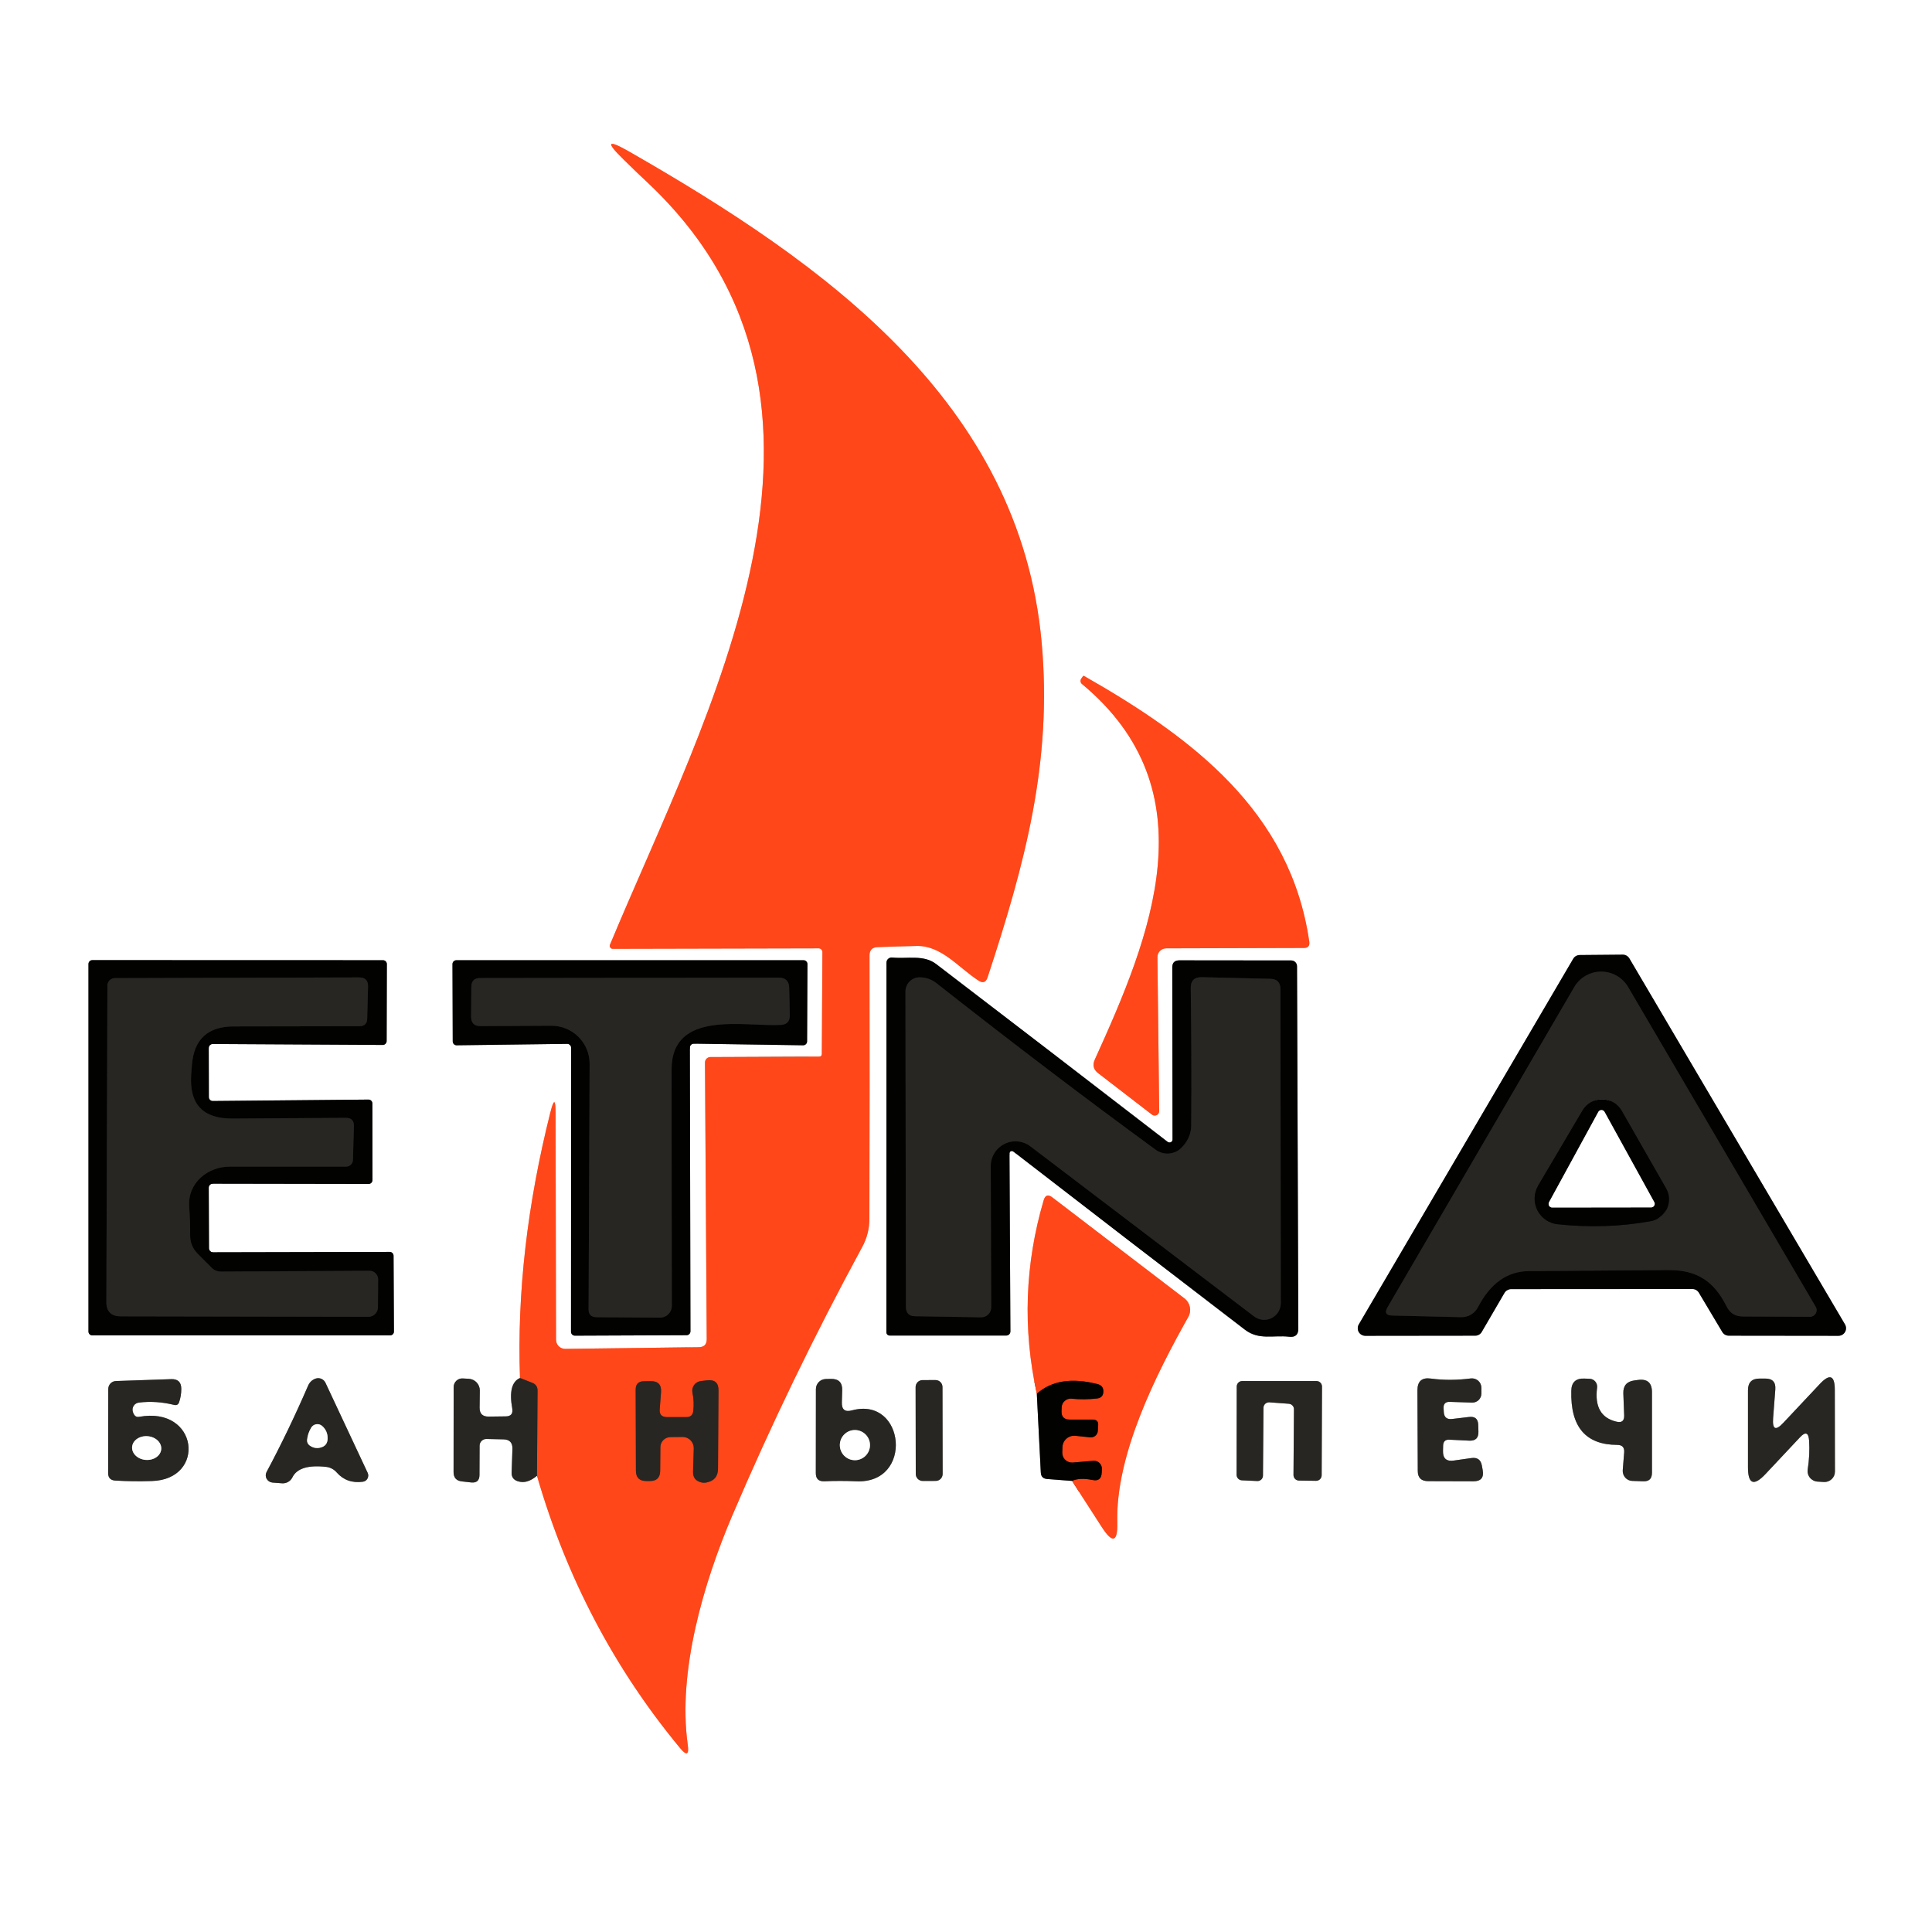 <?xml version="1.0" encoding="UTF-8"?>
<svg xmlns="http://www.w3.org/2000/svg" xmlns:xlink="http://www.w3.org/1999/xlink" width="50" height="50" viewBox="0 0 180 180" version="1.1">
<rect x="0" y="0" width="180" height="180" fill="#333333" stroke="none"/>
<g id="surface1">
<path style="fill:none;stroke-width:2;stroke-linecap:butt;stroke-linejoin:miter;stroke:rgb(57.647%,57.647%,56.863%);stroke-opacity:1;stroke-miterlimit:4;" d="M 44.139 116.971 C 43.445 117.277 43.228 118.138 43.481 119.551 C 43.559 120.003 43.374 120.231 42.918 120.231 L 41.48 120.249 C 40.961 120.256 40.705 120 40.712 119.48 L 40.73 118.039 C 40.737 117.512 40.324 117.071 39.79 117.039 L 39.27 117.01 C 39.071 116.999 38.879 117.071 38.736 117.209 C 38.591 117.348 38.509 117.54 38.509 117.74 L 38.502 124.961 C 38.502 125.434 38.736 125.698 39.21 125.751 L 40 125.84 C 40.459 125.886 40.694 125.68 40.701 125.221 L 40.712 122.712 C 40.715 122.395 40.975 122.146 41.288 122.149 L 42.74 122.181 C 43.26 122.192 43.513 122.463 43.498 122.989 L 43.431 125 C 43.417 125.381 43.595 125.627 43.961 125.74 C 44.488 125.908 45.025 125.751 45.58 125.271 " transform="matrix(1.098,0,0,1.098,0,0)"/>
<path style="fill:none;stroke-width:2;stroke-linecap:butt;stroke-linejoin:miter;stroke:rgb(100%,63.922%,54.902%);stroke-opacity:1;stroke-miterlimit:4;" d="M 45.58 125.271 C 48.079 133.916 52.126 141.621 57.72 148.379 C 58.286 149.066 58.507 148.97 58.379 148.091 C 57.51 141.87 59.731 134.35 62.158 128.652 C 65.447 120.95 69.12 113.355 73.181 105.87 C 73.594 105.116 73.8 104.308 73.8 103.44 C 73.821 95.959 73.825 88.513 73.811 81.1 C 73.811 80.655 74.031 80.42 74.469 80.398 C 75.636 80.352 76.754 80.32 77.822 80.299 C 79.929 80.26 81.359 82.139 83.061 83.239 C 83.434 83.481 83.691 83.392 83.829 82.972 C 86.979 73.391 89.349 64.71 88.42 54.521 C 86.559 34.081 69.921 22.34 53.432 12.88 C 51.549 11.805 51.382 12.026 52.93 13.539 C 53.656 14.254 54.393 14.959 55.14 15.66 C 74.718 34.291 59.941 60.571 51.78 80.188 C 51.745 80.267 51.755 80.356 51.802 80.427 C 51.848 80.498 51.926 80.541 52.012 80.541 L 69.49 80.502 C 69.668 80.502 69.81 80.648 69.81 80.829 L 69.761 89.46 C 69.761 89.613 69.682 89.691 69.529 89.691 L 60.301 89.73 C 60.044 89.73 59.841 89.94 59.841 90.2 L 59.991 113.679 C 59.991 114.127 59.767 114.352 59.318 114.359 L 47.979 114.501 C 47.773 114.501 47.577 114.423 47.428 114.277 C 47.282 114.134 47.2 113.935 47.2 113.729 L 47.161 94.471 C 47.161 93.275 47.015 93.261 46.719 94.421 C 44.748 102.265 43.886 109.782 44.139 116.971 " transform="matrix(1.098,0,0,1.098,0,0)"/>
<path style="fill:none;stroke-width:2;stroke-linecap:butt;stroke-linejoin:miter;stroke:rgb(57.647%,21.569%,11.765%);stroke-opacity:1;stroke-miterlimit:4;" d="M 45.58 125.271 L 45.63 118.06 C 45.637 117.726 45.488 117.501 45.178 117.38 L 44.139 116.971 " transform="matrix(1.098,0,0,1.098,0,0)"/>
<path style="fill:none;stroke-width:2;stroke-linecap:butt;stroke-linejoin:miter;stroke:rgb(100%,63.922%,54.902%);stroke-opacity:1;stroke-miterlimit:4;" d="M 99.001 80.502 L 110.679 80.47 C 111.035 80.47 111.188 80.295 111.141 79.95 C 109.55 68.871 101.201 62.61 92.019 57.379 C 91.987 57.361 91.958 57.368 91.93 57.4 L 91.78 57.61 C 91.684 57.759 91.709 57.955 91.841 58.058 C 102.76 67.13 97.72 79.42 92.93 89.951 C 92.723 90.41 92.819 90.794 93.222 91.1 L 97.791 94.62 C 97.905 94.709 98.062 94.724 98.194 94.656 C 98.322 94.592 98.404 94.457 98.4 94.311 L 98.251 81.249 C 98.247 81.053 98.325 80.861 98.468 80.719 C 98.606 80.58 98.799 80.502 99.001 80.502 " transform="matrix(1.098,0,0,1.098,0,0)"/>
<path style="fill:none;stroke-width:2;stroke-linecap:butt;stroke-linejoin:miter;stroke:rgb(50.588%,50.588%,50.196%);stroke-opacity:1;stroke-miterlimit:4;" d="M 127.709 109.75 C 127.822 109.554 128.032 109.433 128.26 109.429 L 143.66 109.419 C 143.884 109.419 144.094 109.536 144.208 109.728 L 146.201 113.07 C 146.315 113.263 146.525 113.38 146.749 113.38 L 156.06 113.391 C 156.291 113.391 156.505 113.266 156.619 113.067 C 156.732 112.864 156.729 112.618 156.611 112.419 L 138.311 81.359 C 138.193 81.16 137.98 81.039 137.749 81.039 L 134.09 81.071 C 133.869 81.075 133.663 81.189 133.549 81.381 L 115.341 112.43 C 115.227 112.629 115.227 112.871 115.337 113.067 C 115.451 113.266 115.661 113.387 115.889 113.391 L 125.232 113.38 C 125.456 113.38 125.666 113.255 125.78 113.06 L 127.709 109.75 " transform="matrix(1.098,0,0,1.098,0,0)"/>
<path style="fill:none;stroke-width:2;stroke-linecap:butt;stroke-linejoin:miter;stroke:rgb(50.588%,50.588%,50.196%);stroke-opacity:1;stroke-miterlimit:4;" d="M 85.691 97.902 C 85.691 97.823 85.733 97.756 85.801 97.72 C 85.869 97.688 85.951 97.695 86.011 97.742 C 92.104 102.454 98.663 107.5 105.689 112.882 C 106.87 113.779 108.081 113.319 109.419 113.469 C 109.953 113.537 110.216 113.302 110.209 112.771 L 110.099 82.021 C 110.099 81.751 109.881 81.53 109.611 81.53 L 100.119 81.52 C 99.706 81.52 99.503 81.722 99.51 82.132 L 99.532 96.731 C 99.532 96.827 99.478 96.919 99.389 96.962 C 99.3 97.005 99.197 96.994 99.119 96.93 C 92.439 91.777 85.886 86.744 79.459 81.829 C 78.398 81.021 77.01 81.409 75.74 81.281 C 75.615 81.267 75.491 81.306 75.394 81.391 C 75.302 81.473 75.249 81.594 75.249 81.719 L 75.241 113.092 C 75.241 113.245 75.366 113.369 75.519 113.369 L 85.42 113.369 C 85.612 113.369 85.769 113.213 85.769 113.02 L 85.691 97.902 " transform="matrix(1.098,0,0,1.098,0,0)"/>
<path style="fill:none;stroke-width:2;stroke-linecap:butt;stroke-linejoin:miter;stroke:rgb(50.588%,50.588%,50.196%);stroke-opacity:1;stroke-miterlimit:4;" d="M 18.059 93.46 C 17.877 93.46 17.731 93.311 17.731 93.129 L 17.72 88.951 C 17.72 88.769 17.866 88.62 18.051 88.62 L 32.49 88.702 C 32.672 88.702 32.821 88.552 32.821 88.371 L 32.839 81.84 C 32.839 81.658 32.693 81.509 32.512 81.509 L 7.841 81.502 C 7.659 81.502 7.51 81.648 7.51 81.829 L 7.51 113.031 C 7.51 113.213 7.659 113.359 7.841 113.359 L 33.11 113.359 C 33.291 113.359 33.441 113.213 33.441 113.031 L 33.409 106.6 C 33.409 106.418 33.263 106.269 33.081 106.269 L 18.069 106.301 C 17.888 106.301 17.742 106.152 17.742 105.97 L 17.72 100.809 C 17.72 100.628 17.866 100.478 18.051 100.478 L 31.291 100.5 C 31.472 100.5 31.618 100.354 31.618 100.169 L 31.611 93.67 C 31.611 93.489 31.462 93.339 31.28 93.339 L 18.059 93.46 " transform="matrix(1.098,0,0,1.098,0,0)"/>
<path style="fill:none;stroke-width:2;stroke-linecap:butt;stroke-linejoin:miter;stroke:rgb(50.588%,50.588%,50.196%);stroke-opacity:1;stroke-miterlimit:4;" d="M 58.56 88.929 C 58.557 88.84 58.592 88.751 58.656 88.687 C 58.72 88.623 58.809 88.588 58.898 88.591 L 68.18 88.73 C 68.362 88.73 68.511 88.581 68.511 88.399 L 68.54 81.84 C 68.54 81.658 68.394 81.509 68.209 81.509 L 38.74 81.509 C 38.559 81.509 38.409 81.658 38.409 81.84 L 38.43 88.399 C 38.43 88.581 38.576 88.73 38.761 88.73 L 48.15 88.609 C 48.332 88.609 48.481 88.759 48.481 88.94 L 48.47 113.049 C 48.47 113.234 48.616 113.38 48.801 113.38 L 58.279 113.341 C 58.461 113.341 58.61 113.191 58.61 113.01 L 58.56 88.929 " transform="matrix(1.098,0,0,1.098,0,0)"/>
<path style="fill:none;stroke-width:2;stroke-linecap:butt;stroke-linejoin:miter;stroke:rgb(50.588%,50.588%,50.196%);stroke-opacity:1;stroke-miterlimit:4;" d="M 88.011 118.309 L 88.349 124.989 C 88.364 125.338 88.545 125.523 88.901 125.548 L 91.001 125.708 " transform="matrix(1.098,0,0,1.098,0,0)"/>
<path style="fill:none;stroke-width:2;stroke-linecap:butt;stroke-linejoin:miter;stroke:rgb(100%,63.922%,54.902%);stroke-opacity:1;stroke-miterlimit:4;" d="M 91.001 125.708 L 93.521 129.62 C 94.446 131.054 94.887 130.919 94.841 129.221 C 94.699 123.498 98.101 116.718 100.87 111.789 C 101.169 111.262 101.034 110.593 100.55 110.22 L 89.339 101.649 C 88.972 101.365 88.723 101.443 88.591 101.891 C 86.997 107.322 86.805 112.796 88.011 118.309 " transform="matrix(1.098,0,0,1.098,0,0)"/>
<path style="fill:none;stroke-width:2;stroke-linecap:butt;stroke-linejoin:miter;stroke:rgb(50.588%,14.51%,5.098%);stroke-opacity:1;stroke-miterlimit:4;" d="M 91.001 125.708 C 91.435 125.509 92.012 125.484 92.73 125.63 C 93.229 125.737 93.492 125.534 93.521 125.022 L 93.538 124.708 C 93.545 124.513 93.467 124.32 93.328 124.185 C 93.186 124.05 92.994 123.982 92.802 124 L 91.068 124.15 C 90.837 124.171 90.606 124.089 90.435 123.929 C 90.261 123.769 90.168 123.545 90.172 123.31 L 90.189 122.84 C 90.196 122.566 90.317 122.302 90.527 122.121 C 90.737 121.939 91.011 121.85 91.289 121.879 L 92.531 122.011 C 92.691 122.028 92.851 121.982 92.976 121.882 C 93.101 121.779 93.179 121.63 93.19 121.47 L 93.222 121 C 93.247 120.665 93.09 120.502 92.748 120.502 L 90.801 120.502 C 90.321 120.502 90.09 120.26 90.111 119.779 L 90.122 119.459 C 90.129 119.249 90.225 119.049 90.389 118.911 C 90.549 118.772 90.759 118.708 90.969 118.729 C 91.67 118.804 92.389 118.797 93.129 118.711 C 93.464 118.669 93.642 118.487 93.659 118.16 C 93.681 117.8 93.513 117.576 93.161 117.491 C 90.965 116.928 89.25 117.202 88.011 118.309 " transform="matrix(1.098,0,0,1.098,0,0)"/>
<path style="fill:none;stroke-width:2;stroke-linecap:butt;stroke-linejoin:miter;stroke:rgb(57.647%,57.647%,56.863%);stroke-opacity:1;stroke-miterlimit:4;" d="M 11.791 119.06 C 12.77 118.939 13.77 119.007 14.791 119.259 C 14.991 119.306 15.126 119.235 15.201 119.039 C 15.325 118.679 15.389 118.299 15.389 117.9 C 15.389 117.327 15.105 117.049 14.532 117.071 L 9.841 117.231 C 9.478 117.241 9.189 117.54 9.189 117.911 L 9.179 125.039 C 9.179 125.441 9.382 125.655 9.78 125.68 C 10.787 125.74 11.823 125.755 12.891 125.719 C 17.521 125.591 16.859 119.341 11.802 120.27 C 11.634 120.302 11.499 120.249 11.4 120.11 C 11.339 120.025 11.296 119.925 11.271 119.818 C 11.225 119.647 11.257 119.466 11.357 119.32 C 11.457 119.174 11.613 119.082 11.791 119.06 " transform="matrix(1.098,0,0,1.098,0,0)"/>
<path style="fill:none;stroke-width:2;stroke-linecap:butt;stroke-linejoin:miter;stroke:rgb(57.647%,57.647%,56.863%);stroke-opacity:1;stroke-miterlimit:4;" d="M 28.59 125 C 29.156 125.641 29.892 125.901 30.8 125.78 C 30.967 125.758 31.117 125.659 31.195 125.509 C 31.277 125.356 31.284 125.175 31.209 125.022 L 27.629 117.38 C 27.479 117.067 27.123 116.914 26.799 117.021 C 26.508 117.12 26.294 117.316 26.159 117.612 C 25.027 120.224 23.849 122.669 22.628 124.95 C 22.532 125.132 22.532 125.349 22.635 125.53 C 22.735 125.712 22.92 125.833 23.13 125.851 C 23.397 125.869 23.668 125.89 23.942 125.911 C 24.308 125.94 24.657 125.74 24.821 125.409 C 25.194 124.644 26.152 124.345 27.7 124.52 C 28.052 124.566 28.351 124.726 28.59 125 " transform="matrix(1.098,0,0,1.098,0,0)"/>
<path style="fill:none;stroke-width:2;stroke-linecap:butt;stroke-linejoin:miter;stroke:rgb(57.647%,57.647%,56.863%);stroke-opacity:1;stroke-miterlimit:4;" d="M 71.462 119.032 L 71.49 118.021 C 71.512 117.352 71.188 117.032 70.519 117.049 L 70.081 117.06 C 69.622 117.078 69.259 117.455 69.259 117.921 L 69.252 125.05 C 69.252 125.53 69.49 125.758 69.97 125.74 C 70.857 125.701 71.761 125.701 72.679 125.74 C 77.58 125.979 76.839 118.509 72.33 119.719 C 71.729 119.886 71.44 119.658 71.462 119.032 " transform="matrix(1.098,0,0,1.098,0,0)"/>
<path style="fill:none;stroke-width:2;stroke-linecap:butt;stroke-linejoin:miter;stroke:rgb(57.647%,57.647%,56.863%);stroke-opacity:1;stroke-miterlimit:4;" d="M 80.003 117.74 C 80.003 117.412 79.74 117.149 79.413 117.149 L 78.313 117.153 C 77.985 117.153 77.722 117.416 77.722 117.743 L 77.736 125.121 C 77.736 125.449 78.003 125.712 78.327 125.712 L 79.427 125.708 C 79.754 125.708 80.018 125.445 80.018 125.118 L 80.003 117.74 " transform="matrix(1.098,0,0,1.098,0,0)"/>
<path style="fill:none;stroke-width:2;stroke-linecap:butt;stroke-linejoin:miter;stroke:rgb(57.647%,57.647%,56.863%);stroke-opacity:1;stroke-miterlimit:4;" d="M 122.541 119.541 C 122.52 119.167 122.697 118.985 123.071 119 L 124.961 119.06 C 125.167 119.067 125.367 118.989 125.516 118.847 C 125.666 118.701 125.751 118.498 125.751 118.291 L 125.751 117.8 C 125.748 117.572 125.651 117.352 125.477 117.202 C 125.306 117.053 125.078 116.982 124.851 117.01 C 123.676 117.163 122.548 117.167 121.459 117.021 C 120.701 116.914 120.32 117.245 120.32 118.021 L 120.349 124.861 C 120.349 125.441 120.644 125.73 121.231 125.73 L 125.078 125.74 C 125.712 125.74 125.972 125.427 125.861 124.801 L 125.79 124.399 C 125.698 123.908 125.399 123.698 124.901 123.769 L 123.42 123.979 C 122.786 124.075 122.477 123.804 122.491 123.171 L 122.502 122.712 C 122.512 122.356 122.694 122.189 123.039 122.21 L 124.719 122.292 C 125.253 122.317 125.513 122.064 125.498 121.53 L 125.481 120.95 C 125.466 120.445 125.207 120.22 124.701 120.281 L 123.26 120.452 C 122.818 120.502 122.587 120.309 122.559 119.872 L 122.541 119.541 " transform="matrix(1.098,0,0,1.098,0,0)"/>
<path style="fill:none;stroke-width:2;stroke-linecap:butt;stroke-linejoin:miter;stroke:rgb(57.647%,57.647%,56.863%);stroke-opacity:1;stroke-miterlimit:4;" d="M 137.211 120.68 C 135.909 120.373 135.364 119.412 135.57 117.8 C 135.595 117.612 135.542 117.419 135.417 117.274 C 135.296 117.128 135.118 117.042 134.93 117.039 L 134.489 117.021 C 133.762 116.992 133.392 117.341 133.382 118.06 C 133.3 121.114 134.599 122.644 137.279 122.651 C 137.706 122.651 137.902 122.865 137.87 123.288 L 137.749 124.801 C 137.734 125.029 137.809 125.256 137.959 125.427 C 138.112 125.598 138.322 125.701 138.549 125.708 L 139.478 125.74 C 139.98 125.765 140.229 125.527 140.229 125.022 L 140.229 118.17 C 140.229 117.377 139.838 117.035 139.051 117.138 L 138.731 117.181 C 138.09 117.266 137.781 117.629 137.798 118.27 L 137.87 120.149 C 137.884 120.615 137.663 120.793 137.211 120.68 " transform="matrix(1.098,0,0,1.098,0,0)"/>
<path style="fill:none;stroke-width:2;stroke-linecap:butt;stroke-linejoin:miter;stroke:rgb(57.647%,57.647%,56.863%);stroke-opacity:1;stroke-miterlimit:4;" d="M 153.568 122.299 C 153.618 123.107 153.576 123.915 153.451 124.719 C 153.408 124.972 153.472 125.228 153.633 125.431 C 153.793 125.63 154.031 125.755 154.291 125.769 L 154.828 125.801 C 155.07 125.815 155.309 125.726 155.483 125.559 C 155.661 125.395 155.761 125.164 155.761 124.918 L 155.75 117.989 C 155.75 116.743 155.323 116.576 154.469 117.491 L 151.38 120.779 C 150.732 121.473 150.444 121.345 150.511 120.398 L 150.7 117.939 C 150.746 117.32 150.458 117.014 149.832 117.021 C 149.675 117.028 149.525 117.028 149.38 117.021 C 148.714 117.014 148.379 117.345 148.379 118.01 L 148.379 124.52 C 148.372 125.993 148.874 126.189 149.881 125.111 L 152.778 122.021 C 153.259 121.502 153.522 121.594 153.568 122.299 " transform="matrix(1.098,0,0,1.098,0,0)"/>
<path style="fill:none;stroke-width:2;stroke-linecap:butt;stroke-linejoin:miter;stroke:rgb(57.647%,57.647%,56.863%);stroke-opacity:1;stroke-miterlimit:4;" d="M 109.401 119.16 C 109.647 119.178 109.842 119.38 109.839 119.63 L 109.8 125.199 C 109.796 125.459 109.999 125.673 110.259 125.68 L 111.711 125.701 C 111.835 125.701 111.96 125.655 112.049 125.566 C 112.138 125.477 112.191 125.356 112.191 125.232 L 112.22 117.701 C 112.22 117.441 112.01 117.231 111.75 117.231 L 105.45 117.231 C 105.191 117.231 104.981 117.441 104.981 117.701 L 104.97 125.189 C 104.97 125.441 105.169 125.648 105.418 125.659 L 106.721 125.719 C 106.849 125.726 106.974 125.68 107.066 125.591 C 107.159 125.502 107.209 125.377 107.209 125.249 L 107.251 119.501 C 107.251 119.373 107.308 119.249 107.401 119.163 C 107.497 119.078 107.621 119.032 107.75 119.039 L 109.401 119.16 " transform="matrix(1.098,0,0,1.098,0,0)"/>
<path style="fill:none;stroke-width:2;stroke-linecap:butt;stroke-linejoin:miter;stroke:rgb(57.647%,21.569%,11.765%);stroke-opacity:1;stroke-miterlimit:4;" d="M 58.268 120.292 L 56.621 120.292 C 56.165 120.292 55.959 120.067 56.001 119.619 L 56.112 118.199 C 56.165 117.54 55.859 117.22 55.201 117.241 L 54.649 117.249 C 54.19 117.256 53.958 117.494 53.958 117.96 L 53.98 124.851 C 53.987 125.431 54.279 125.719 54.859 125.719 L 55.151 125.719 C 55.738 125.726 56.033 125.438 56.04 124.851 L 56.058 122.829 C 56.065 122.363 56.45 121.989 56.92 121.989 L 57.952 121.979 C 58.204 121.979 58.45 122.082 58.624 122.267 C 58.802 122.448 58.898 122.694 58.891 122.95 L 58.831 124.911 C 58.809 125.417 59.051 125.726 59.55 125.84 C 59.696 125.872 59.841 125.872 59.98 125.84 C 60.628 125.712 60.948 125.32 60.948 124.659 L 60.991 118.032 C 60.998 117.384 60.678 117.096 60.03 117.17 L 59.5 117.231 C 59.265 117.259 59.055 117.384 58.916 117.572 C 58.781 117.765 58.731 118.003 58.781 118.231 C 58.888 118.736 58.909 119.252 58.849 119.779 C 58.809 120.121 58.617 120.292 58.268 120.292 " transform="matrix(1.098,0,0,1.098,0,0)"/>
<path style="fill:none;stroke-width:2;stroke-linecap:butt;stroke-linejoin:miter;stroke:rgb(8.235%,7.843%,7.059%);stroke-opacity:1;stroke-miterlimit:4;" d="M 117.79 110.96 C 117.516 111.426 117.651 111.664 118.192 111.672 L 124.029 111.81 C 124.63 111.825 125.185 111.494 125.459 110.96 C 126.513 108.938 127.943 107.92 129.751 107.899 C 133.77 107.867 137.731 107.835 141.632 107.81 C 144.08 107.799 145.511 108.789 146.571 110.91 C 146.849 111.469 147.308 111.75 147.942 111.75 L 153.64 111.778 C 153.846 111.778 154.031 111.668 154.134 111.494 C 154.234 111.316 154.234 111.102 154.131 110.931 L 138.201 83.78 C 137.724 82.972 136.852 82.473 135.912 82.477 C 134.973 82.48 134.104 82.979 133.631 83.79 L 117.79 110.96 " transform="matrix(1.098,0,0,1.098,0,0)"/>
<path style="fill:none;stroke-width:2;stroke-linecap:butt;stroke-linejoin:miter;stroke:rgb(8.235%,7.843%,7.059%);stroke-opacity:1;stroke-miterlimit:4;" d="M 100.251 97.471 C 99.66 98.023 98.759 98.076 98.101 97.599 C 92.079 93.2 85.886 88.492 79.519 83.481 C 79.092 83.139 78.615 82.968 78.089 82.961 C 77.765 82.954 77.452 83.078 77.22 83.306 C 76.989 83.534 76.861 83.847 76.861 84.171 L 76.9 110.931 C 76.9 111.458 77.16 111.725 77.679 111.729 L 83.281 111.821 C 83.505 111.825 83.726 111.739 83.886 111.579 C 84.05 111.419 84.139 111.198 84.139 110.97 L 84.1 98.991 C 84.096 98.19 84.548 97.46 85.264 97.105 C 85.979 96.745 86.833 96.827 87.47 97.311 L 106.461 111.75 C 106.885 112.07 107.458 112.127 107.935 111.889 C 108.415 111.65 108.718 111.163 108.721 110.629 L 108.689 83.961 C 108.689 83.392 108.408 83.103 107.839 83.089 L 102.009 82.95 C 101.382 82.936 101.073 83.242 101.08 83.868 C 101.133 87.798 101.148 91.698 101.119 95.571 C 101.108 96.3 100.77 96.969 100.251 97.471 " transform="matrix(1.098,0,0,1.098,0,0)"/>
<path style="fill:none;stroke-width:2;stroke-linecap:butt;stroke-linejoin:miter;stroke:rgb(8.235%,7.843%,7.059%);stroke-opacity:1;stroke-miterlimit:4;" d="M 16.759 106.401 C 16.357 105.999 16.133 105.447 16.14 104.87 C 16.147 104.055 16.119 103.24 16.058 102.422 C 15.92 100.422 17.621 99.03 19.511 99.03 C 22.877 99.023 26.166 99.023 29.38 99.03 C 29.693 99.03 29.949 98.781 29.96 98.471 L 30.042 95.588 C 30.052 95.115 29.821 94.884 29.341 94.891 L 19.731 94.951 C 17.222 94.969 16.058 93.727 16.229 91.221 L 16.29 90.431 C 16.45 88.235 17.628 87.136 19.82 87.129 L 30.519 87.111 C 30.939 87.104 31.156 86.894 31.17 86.481 L 31.241 83.74 C 31.252 83.228 31.003 82.972 30.49 82.972 L 9.752 83.029 C 9.403 83.029 9.118 83.313 9.118 83.659 L 9.029 110.511 C 9.022 111.33 9.435 111.739 10.261 111.739 L 31.27 111.778 C 31.714 111.778 32.074 111.422 32.081 110.981 L 32.099 108.611 C 32.099 108.412 32.021 108.223 31.882 108.084 C 31.743 107.945 31.554 107.867 31.359 107.871 L 18.77 107.942 C 18.443 107.942 18.165 107.824 17.941 107.589 L 16.759 106.401 " transform="matrix(1.098,0,0,1.098,0,0)"/>
<path style="fill:none;stroke-width:2;stroke-linecap:butt;stroke-linejoin:miter;stroke:rgb(8.235%,7.843%,7.059%);stroke-opacity:1;stroke-miterlimit:4;" d="M 50.051 90.31 L 49.962 111.131 C 49.955 111.576 50.175 111.803 50.631 111.81 L 56.008 111.85 C 56.282 111.853 56.542 111.746 56.734 111.554 C 56.927 111.362 57.033 111.102 57.03 110.832 C 57.016 104.091 57.009 97.407 57.009 90.78 C 57.009 85.669 63.251 87.171 66.28 87 C 66.792 86.972 67.045 86.705 67.041 86.189 L 66.992 83.851 C 66.977 83.278 66.678 82.989 66.098 82.989 L 40.751 83.021 C 40.263 83.025 40.018 83.271 40.011 83.751 L 39.989 86.299 C 39.989 86.84 40.26 87.107 40.801 87.1 L 46.808 87.072 C 47.673 87.068 48.499 87.41 49.107 88.018 C 49.716 88.627 50.054 89.449 50.051 90.31 " transform="matrix(1.098,0,0,1.098,0,0)"/>
<path style="fill:none;stroke-width:2;stroke-linecap:butt;stroke-linejoin:miter;stroke:rgb(8.235%,7.843%,7.059%);stroke-opacity:1;stroke-miterlimit:4;" d="M 141.429 100.881 L 137.66 94.289 C 137.322 93.691 136.688 93.321 136.001 93.318 C 135.314 93.311 134.677 93.677 134.328 94.272 L 130.57 100.639 C 130.196 101.279 130.168 102.066 130.499 102.731 C 130.833 103.393 131.474 103.842 132.211 103.92 C 134.909 104.212 137.549 104.126 140.13 103.66 C 140.731 103.55 141.24 103.158 141.5 102.607 C 141.756 102.055 141.731 101.411 141.429 100.881 " transform="matrix(1.098,0,0,1.098,0,0)"/>
<path style="fill:none;stroke-width:2;stroke-linecap:butt;stroke-linejoin:miter;stroke:rgb(50.588%,50.588%,50.196%);stroke-opacity:1;stroke-miterlimit:4;" d="M 131.488 102.059 C 131.442 102.155 131.446 102.265 131.499 102.358 C 131.556 102.447 131.656 102.5 131.759 102.5 L 140.151 102.489 C 140.258 102.493 140.361 102.439 140.418 102.343 C 140.475 102.251 140.475 102.133 140.421 102.041 L 136.2 94.378 C 136.147 94.286 136.047 94.229 135.941 94.229 C 135.834 94.229 135.734 94.286 135.681 94.378 L 131.488 102.059 " transform="matrix(1.098,0,0,1.098,0,0)"/>
<path style="fill:none;stroke-width:2;stroke-linecap:butt;stroke-linejoin:miter;stroke:rgb(57.647%,57.647%,56.863%);stroke-opacity:1;stroke-miterlimit:4;" d="M 13.688 123.014 C 13.731 122.459 13.211 121.964 12.528 121.914 C 11.844 121.861 11.257 122.27 11.214 122.826 C 11.172 123.381 11.691 123.876 12.371 123.925 C 13.055 123.979 13.642 123.573 13.688 123.014 " transform="matrix(1.098,0,0,1.098,0,0)"/>
<path style="fill:none;stroke-width:2;stroke-linecap:butt;stroke-linejoin:miter;stroke:rgb(57.647%,57.647%,56.863%);stroke-opacity:1;stroke-miterlimit:4;" d="M 26.07 122.231 C 26.052 122.402 26.123 122.573 26.259 122.68 C 26.547 122.9 26.864 122.968 27.209 122.879 C 27.597 122.779 27.796 122.534 27.81 122.139 C 27.824 121.694 27.668 121.327 27.34 121.039 C 27.202 120.922 27.017 120.868 26.839 120.9 C 26.657 120.932 26.501 121.043 26.412 121.199 C 26.216 121.527 26.102 121.868 26.07 122.231 " transform="matrix(1.098,0,0,1.098,0,0)"/>
<path style="fill:none;stroke-width:2;stroke-linecap:butt;stroke-linejoin:miter;stroke:rgb(57.647%,57.647%,56.863%);stroke-opacity:1;stroke-miterlimit:4;" d="M 73.85 122.669 C 73.85 121.964 73.277 121.391 72.569 121.391 C 71.864 121.391 71.291 121.964 71.291 122.669 C 71.291 123.377 71.864 123.95 72.569 123.95 C 73.277 123.95 73.85 123.377 73.85 122.669 " transform="matrix(1.098,0,0,1.098,0,0)"/>
<path style=" stroke:none;fill-rule:nonzero;fill:rgb(100%,100%,100%);fill-opacity:1;" d="M 0 0 L 180 0 L 180 180 L 0 180 Z M 48.445 128.383 C 47.684 128.719 47.445 129.664 47.723 131.215 C 47.809 131.711 47.605 131.961 47.105 131.961 L 45.527 131.98 C 44.957 131.988 44.676 131.707 44.684 131.137 L 44.703 129.555 C 44.711 128.977 44.258 128.492 43.672 128.457 L 43.102 128.426 C 42.883 128.414 42.672 128.492 42.516 128.645 C 42.355 128.797 42.266 129.008 42.266 129.227 L 42.258 137.152 C 42.258 137.672 42.516 137.961 43.035 138.02 L 43.902 138.117 C 44.406 138.168 44.664 137.941 44.672 137.438 L 44.684 134.684 C 44.688 134.336 44.973 134.062 45.316 134.066 L 46.91 134.102 C 47.48 134.113 47.758 134.41 47.742 134.988 L 47.668 137.195 C 47.652 137.613 47.848 137.883 48.25 138.008 C 48.828 138.191 49.418 138.02 50.027 137.492 C 52.77 146.98 57.211 155.438 63.352 162.855 C 63.973 163.609 64.215 163.504 64.074 162.539 C 63.121 155.711 65.559 147.457 68.223 141.203 C 71.832 132.75 75.863 124.414 80.32 116.199 C 80.773 115.371 81 114.484 81 113.531 C 81.023 105.32 81.027 97.148 81.012 89.012 C 81.012 88.523 81.254 88.266 81.734 88.242 C 83.016 88.191 84.242 88.156 85.414 88.133 C 87.727 88.09 89.297 90.152 91.164 91.359 C 91.574 91.625 91.855 91.527 92.008 91.066 C 95.465 80.551 98.066 71.023 97.047 59.84 C 95.004 37.406 76.742 24.52 58.645 14.137 C 56.578 12.957 56.395 13.199 58.094 14.859 C 58.891 15.645 59.699 16.418 60.52 17.188 C 82.008 37.637 65.789 66.48 56.832 88.012 C 56.793 88.098 56.805 88.195 56.855 88.273 C 56.906 88.352 56.992 88.398 57.086 88.398 L 76.27 88.355 C 76.465 88.355 76.621 88.516 76.621 88.715 L 76.566 98.188 C 76.566 98.355 76.48 98.441 76.312 98.441 L 66.184 98.484 C 65.902 98.484 65.68 98.715 65.68 99 L 65.844 124.77 C 65.844 125.262 65.598 125.508 65.105 125.516 L 52.66 125.672 C 52.434 125.672 52.219 125.586 52.055 125.426 C 51.895 125.27 51.805 125.051 51.805 124.824 L 51.762 103.688 C 51.762 102.375 51.602 102.359 51.277 103.633 C 49.113 112.242 48.168 120.492 48.445 128.383 Z M 108.66 88.355 L 121.477 88.32 C 121.867 88.32 122.035 88.129 121.984 87.75 C 120.238 75.59 111.074 68.719 100.996 62.977 C 100.961 62.957 100.93 62.965 100.898 63 L 100.734 63.23 C 100.629 63.395 100.656 63.609 100.801 63.723 C 112.785 73.68 107.254 87.168 101.996 98.727 C 101.77 99.23 101.875 99.652 102.316 99.988 L 107.332 103.852 C 107.457 103.949 107.629 103.965 107.773 103.891 C 107.914 103.82 108.004 103.672 108 103.512 L 107.836 89.176 C 107.832 88.961 107.918 88.75 108.074 88.594 C 108.227 88.441 108.438 88.355 108.66 88.355 Z M 140.168 120.457 C 140.293 120.242 140.523 120.109 140.773 120.105 L 157.676 120.094 C 157.922 120.094 158.152 120.223 158.277 120.434 L 160.465 124.102 C 160.59 124.312 160.82 124.441 161.066 124.441 L 171.285 124.453 C 171.539 124.453 171.773 124.316 171.898 124.098 C 172.023 123.875 172.02 123.605 171.891 123.387 L 151.805 89.297 C 151.676 89.078 151.441 88.945 151.188 88.945 L 147.172 88.98 C 146.93 88.984 146.703 89.109 146.578 89.32 L 126.594 123.398 C 126.469 123.617 126.469 123.883 126.59 124.098 C 126.715 124.316 126.945 124.449 127.195 124.453 L 137.449 124.441 C 137.695 124.441 137.926 124.305 138.051 124.09 Z M 94.051 107.453 C 94.051 107.367 94.098 107.293 94.172 107.254 C 94.246 107.219 94.336 107.227 94.402 107.277 C 101.09 112.449 108.289 117.988 116 123.895 C 117.297 124.879 118.625 124.375 120.094 124.539 C 120.68 124.613 120.969 124.355 120.961 123.773 L 120.84 90.023 C 120.84 89.727 120.602 89.484 120.305 89.484 L 109.887 89.473 C 109.434 89.473 109.211 89.695 109.219 90.145 L 109.242 106.168 C 109.242 106.273 109.184 106.375 109.086 106.422 C 108.988 106.469 108.875 106.457 108.789 106.387 C 101.457 100.73 94.266 95.207 87.211 89.812 C 86.047 88.926 84.523 89.352 83.129 89.211 C 82.992 89.195 82.855 89.238 82.75 89.332 C 82.648 89.422 82.59 89.555 82.59 89.691 L 82.582 124.125 C 82.582 124.293 82.719 124.43 82.887 124.43 L 93.754 124.43 C 93.965 124.43 94.137 124.258 94.137 124.047 Z M 19.82 102.578 C 19.621 102.578 19.461 102.414 19.461 102.215 L 19.449 97.629 C 19.449 97.43 19.609 97.266 19.812 97.266 L 35.66 97.355 C 35.859 97.355 36.023 97.191 36.023 96.992 L 36.043 89.824 C 36.043 89.625 35.883 89.461 35.684 89.461 L 8.605 89.453 C 8.406 89.453 8.242 89.613 8.242 89.812 L 8.242 124.059 C 8.242 124.258 8.406 124.418 8.605 124.418 L 36.34 124.418 C 36.539 124.418 36.703 124.258 36.703 124.059 L 36.668 117 C 36.668 116.801 36.508 116.637 36.309 116.637 L 19.832 116.672 C 19.633 116.672 19.473 116.508 19.473 116.309 L 19.449 110.645 C 19.449 110.445 19.609 110.281 19.812 110.281 L 34.344 110.305 C 34.543 110.305 34.703 110.145 34.703 109.941 L 34.695 102.809 C 34.695 102.609 34.531 102.445 34.332 102.445 Z M 64.273 97.605 C 64.27 97.508 64.309 97.41 64.379 97.34 C 64.449 97.27 64.547 97.23 64.645 97.234 L 74.832 97.387 C 75.031 97.387 75.195 97.223 75.195 97.023 L 75.227 89.824 C 75.227 89.625 75.066 89.461 74.863 89.461 L 42.52 89.461 C 42.32 89.461 42.156 89.625 42.156 89.824 L 42.18 97.023 C 42.18 97.223 42.34 97.387 42.543 97.387 L 52.848 97.254 C 53.047 97.254 53.211 97.418 53.211 97.617 L 53.199 124.078 C 53.199 124.281 53.359 124.441 53.562 124.441 L 63.965 124.398 C 64.164 124.398 64.328 124.234 64.328 124.035 Z M 96.598 129.852 L 96.969 137.184 C 96.984 137.566 97.184 137.77 97.574 137.797 L 99.879 137.973 L 102.645 142.266 C 103.66 143.84 104.145 143.691 104.094 141.828 C 103.938 135.547 107.672 128.105 110.711 122.695 C 111.039 122.117 110.891 121.383 110.359 120.973 L 98.055 111.566 C 97.652 111.254 97.379 111.34 97.234 111.832 C 95.484 117.793 95.273 123.801 96.598 129.852 Z M 12.941 130.676 C 14.016 130.543 15.113 130.617 16.234 130.895 C 16.453 130.945 16.602 130.867 16.684 130.652 C 16.82 130.258 16.891 129.84 16.891 129.402 C 16.891 128.773 16.578 128.469 15.949 128.492 L 10.801 128.668 C 10.402 128.68 10.086 129.008 10.086 129.414 L 10.074 137.238 C 10.074 137.68 10.297 137.914 10.734 137.941 C 11.84 138.008 12.977 138.023 14.148 137.984 C 19.23 137.844 18.504 130.984 12.953 132.004 C 12.77 132.039 12.621 131.98 12.512 131.828 C 12.445 131.734 12.398 131.625 12.371 131.508 C 12.32 131.32 12.355 131.121 12.465 130.961 C 12.574 130.801 12.746 130.699 12.941 130.676 Z M 31.379 137.195 C 32 137.898 32.809 138.184 33.805 138.051 C 33.988 138.027 34.152 137.918 34.238 137.754 C 34.328 137.586 34.336 137.387 34.254 137.219 L 30.324 128.832 C 30.16 128.488 29.77 128.32 29.414 128.438 C 29.094 128.547 28.859 128.762 28.711 129.086 C 27.469 131.953 26.176 134.637 24.836 137.141 C 24.73 137.34 24.73 137.578 24.844 137.777 C 24.953 137.977 25.156 138.109 25.387 138.129 C 25.68 138.148 25.977 138.172 26.277 138.195 C 26.68 138.227 27.062 138.008 27.242 137.645 C 27.652 136.805 28.703 136.477 30.402 136.668 C 30.789 136.719 31.117 136.895 31.379 137.195 Z M 78.434 130.645 L 78.465 129.535 C 78.488 128.801 78.133 128.449 77.398 128.469 L 76.918 128.48 C 76.414 128.5 76.016 128.914 76.016 129.426 L 76.008 137.25 C 76.008 137.777 76.27 138.027 76.797 138.008 C 77.77 137.965 78.762 137.965 79.77 138.008 C 85.148 138.27 84.336 130.07 79.387 131.398 C 78.727 131.582 78.41 131.332 78.434 130.645 Z M 87.809 129.227 C 87.809 128.867 87.52 128.578 87.16 128.578 L 85.953 128.582 C 85.594 128.582 85.305 128.871 85.305 129.23 L 85.32 137.328 C 85.32 137.688 85.613 137.977 85.969 137.977 L 87.176 137.973 C 87.535 137.973 87.824 137.684 87.824 137.324 Z M 134.496 131.203 C 134.473 130.793 134.668 130.594 135.078 130.609 L 137.152 130.676 C 137.379 130.684 137.598 130.598 137.762 130.441 C 137.926 130.281 138.02 130.059 138.02 129.832 L 138.02 129.293 C 138.016 129.043 137.91 128.801 137.719 128.637 C 137.531 128.473 137.281 128.395 137.031 128.426 C 135.742 128.594 134.504 128.598 133.309 128.438 C 132.477 128.32 132.059 128.684 132.059 129.535 L 132.09 137.043 C 132.09 137.68 132.414 137.996 133.059 137.996 L 137.281 138.008 C 137.977 138.008 138.262 137.664 138.141 136.977 L 138.062 136.535 C 137.961 135.996 137.633 135.766 137.086 135.844 L 135.461 136.074 C 134.766 136.18 134.426 135.883 134.441 135.188 L 134.453 134.684 C 134.465 134.293 134.664 134.109 135.043 134.133 L 136.887 134.223 C 137.473 134.25 137.758 133.973 137.742 133.387 L 137.723 132.75 C 137.707 132.195 137.422 131.949 136.867 132.016 L 135.285 132.203 C 134.801 132.258 134.547 132.047 134.516 131.566 Z M 150.598 132.453 C 149.168 132.117 148.57 131.062 148.797 129.293 C 148.824 129.086 148.766 128.875 148.629 128.715 C 148.496 128.555 148.301 128.461 148.094 128.457 L 147.609 128.438 C 146.812 128.406 146.406 128.789 146.395 129.578 C 146.305 132.93 147.73 134.609 150.672 134.617 C 151.141 134.617 151.355 134.852 151.32 135.316 L 151.188 136.977 C 151.172 137.227 151.254 137.477 151.418 137.664 C 151.586 137.852 151.816 137.965 152.066 137.973 L 153.086 138.008 C 153.637 138.035 153.91 137.773 153.91 137.219 L 153.91 129.699 C 153.91 128.828 153.48 128.453 152.617 128.566 L 152.266 128.613 C 151.562 128.707 151.223 129.105 151.242 129.809 L 151.32 131.871 C 151.336 132.383 151.094 132.578 150.598 132.453 Z M 168.551 134.23 C 168.605 135.117 168.559 136.004 168.422 136.887 C 168.375 137.164 168.445 137.445 168.621 137.668 C 168.797 137.887 169.059 138.023 169.344 138.039 L 169.934 138.074 C 170.199 138.09 170.461 137.992 170.652 137.809 C 170.848 137.629 170.957 137.375 170.957 137.105 L 170.945 129.5 C 170.945 128.133 170.477 127.949 169.539 128.953 L 166.148 132.562 C 165.438 133.324 165.121 133.184 165.195 132.145 L 165.402 129.445 C 165.453 128.766 165.137 128.43 164.449 128.438 C 164.277 128.445 164.113 128.445 163.953 128.438 C 163.223 128.43 162.855 128.793 162.855 129.523 L 162.855 136.668 C 162.848 138.285 163.398 138.5 164.504 137.316 L 167.684 133.926 C 168.211 133.355 168.5 133.457 168.551 134.23 Z M 120.074 130.785 C 120.344 130.805 120.559 131.027 120.555 131.301 L 120.512 137.414 C 120.508 137.699 120.73 137.934 121.016 137.941 L 122.609 137.965 C 122.746 137.965 122.883 137.914 122.98 137.816 C 123.078 137.719 123.137 137.586 123.137 137.449 L 123.168 129.184 C 123.168 128.898 122.938 128.668 122.652 128.668 L 115.738 128.668 C 115.453 128.668 115.223 128.898 115.223 129.184 L 115.211 137.402 C 115.211 137.68 115.43 137.906 115.703 137.918 L 117.133 137.984 C 117.273 137.992 117.41 137.941 117.512 137.844 C 117.613 137.746 117.668 137.609 117.668 137.469 L 117.715 131.16 C 117.715 131.02 117.777 130.883 117.879 130.789 C 117.984 130.695 118.121 130.645 118.262 130.652 Z M 120.074 130.785 "/>
<path style=" stroke:none;fill-rule:nonzero;fill:rgb(100%,27.843%,9.804%);fill-opacity:1;" d="M 50.027 137.492 L 50.082 129.578 C 50.09 129.211 49.926 128.965 49.586 128.832 L 48.445 128.383 C 48.168 120.492 49.113 112.242 51.277 103.633 C 51.602 102.359 51.762 102.375 51.762 103.688 L 51.805 124.824 C 51.805 125.051 51.895 125.27 52.055 125.426 C 52.219 125.586 52.434 125.672 52.66 125.672 L 65.105 125.516 C 65.598 125.508 65.844 125.262 65.844 124.77 L 65.68 99 C 65.68 98.715 65.902 98.484 66.184 98.484 L 76.312 98.441 C 76.48 98.441 76.566 98.355 76.566 98.188 L 76.621 88.715 C 76.621 88.516 76.465 88.355 76.27 88.355 L 57.086 88.398 C 56.992 88.398 56.906 88.352 56.855 88.273 C 56.805 88.195 56.793 88.098 56.832 88.012 C 65.789 66.48 82.008 37.637 60.52 17.188 C 59.699 16.418 58.891 15.645 58.094 14.859 C 56.395 13.199 56.578 12.957 58.645 14.137 C 76.742 24.52 95.004 37.406 97.047 59.84 C 98.066 71.023 95.465 80.551 92.008 91.066 C 91.855 91.527 91.574 91.625 91.164 91.359 C 89.297 90.152 87.727 88.09 85.414 88.133 C 84.242 88.156 83.016 88.191 81.734 88.242 C 81.254 88.266 81.012 88.523 81.012 89.012 C 81.027 97.148 81.023 105.32 81 113.531 C 81 114.484 80.773 115.371 80.32 116.199 C 75.863 124.414 71.832 132.75 68.223 141.203 C 65.559 147.457 63.121 155.711 64.074 162.539 C 64.215 163.504 63.973 163.609 63.352 162.855 C 57.211 155.438 52.77 146.98 50.027 137.492 Z M 63.953 132.027 L 62.145 132.027 C 61.645 132.027 61.418 131.781 61.465 131.289 L 61.586 129.73 C 61.645 129.008 61.309 128.656 60.586 128.68 L 59.98 128.688 C 59.477 128.695 59.223 128.957 59.223 129.469 L 59.246 137.031 C 59.254 137.668 59.574 137.984 60.211 137.984 L 60.531 137.984 C 61.176 137.992 61.5 137.676 61.508 137.031 L 61.527 134.812 C 61.535 134.301 61.957 133.891 62.473 133.891 L 63.605 133.879 C 63.883 133.879 64.152 133.992 64.344 134.195 C 64.539 134.395 64.645 134.664 64.637 134.945 L 64.57 137.098 C 64.547 137.652 64.812 137.992 65.359 138.117 C 65.52 138.152 65.68 138.152 65.832 138.117 C 66.543 137.977 66.895 137.547 66.895 136.82 L 66.941 129.547 C 66.949 128.836 66.598 128.52 65.887 128.602 L 65.305 128.668 C 65.047 128.699 64.816 128.836 64.664 129.043 C 64.516 129.254 64.461 129.516 64.516 129.766 C 64.633 130.32 64.656 130.887 64.59 131.465 C 64.547 131.84 64.336 132.027 63.953 132.027 Z M 63.953 132.027 "/>
<path style=" stroke:none;fill-rule:nonzero;fill:rgb(100%,27.843%,9.804%);fill-opacity:1;" d="M 108.66 88.355 C 108.438 88.355 108.227 88.441 108.074 88.594 C 107.918 88.75 107.832 88.961 107.836 89.176 L 108 103.512 C 108.004 103.672 107.914 103.82 107.773 103.891 C 107.629 103.965 107.457 103.949 107.332 103.852 L 102.316 99.988 C 101.875 99.652 101.77 99.23 101.996 98.727 C 107.254 87.168 112.785 73.68 100.801 63.723 C 100.656 63.609 100.629 63.395 100.734 63.23 L 100.898 63 C 100.93 62.965 100.961 62.957 100.996 62.977 C 111.074 68.719 120.238 75.59 121.984 87.75 C 122.035 88.129 121.867 88.32 121.477 88.32 Z M 108.66 88.355 "/>
<path style=" stroke:none;fill-rule:nonzero;fill:rgb(0.784%,0.784%,0.392%);fill-opacity:1;" d="M 140.168 120.457 L 138.051 124.09 C 137.926 124.305 137.695 124.441 137.449 124.441 L 127.195 124.453 C 126.945 124.449 126.715 124.316 126.59 124.098 C 126.469 123.883 126.469 123.617 126.594 123.398 L 146.578 89.32 C 146.703 89.109 146.93 88.984 147.172 88.98 L 151.188 88.945 C 151.441 88.945 151.676 89.078 151.805 89.297 L 171.891 123.387 C 172.02 123.605 172.023 123.875 171.898 124.098 C 171.773 124.316 171.539 124.453 171.285 124.453 L 161.066 124.441 C 160.82 124.441 160.59 124.312 160.465 124.102 L 158.277 120.434 C 158.152 120.223 157.922 120.094 157.676 120.094 L 140.773 120.105 C 140.523 120.109 140.293 120.242 140.168 120.457 Z M 129.281 121.785 C 128.98 122.297 129.129 122.559 129.723 122.566 L 136.129 122.719 C 136.789 122.734 137.398 122.371 137.699 121.785 C 138.855 119.566 140.426 118.449 142.41 118.426 C 146.82 118.391 151.168 118.355 155.449 118.328 C 158.137 118.316 159.707 119.402 160.871 121.73 C 161.176 122.344 161.68 122.652 162.375 122.652 L 168.629 122.684 C 168.855 122.684 169.059 122.562 169.172 122.371 C 169.281 122.176 169.281 121.941 169.168 121.754 L 151.684 91.953 C 151.16 91.066 150.203 90.52 149.172 90.523 C 148.141 90.527 147.188 91.074 146.668 91.965 Z M 129.281 121.785 "/>
<path style=" stroke:none;fill-rule:nonzero;fill:rgb(0.784%,0.784%,0.392%);fill-opacity:1;" d="M 94.051 107.453 L 94.137 124.047 C 94.137 124.258 93.965 124.43 93.754 124.43 L 82.887 124.43 C 82.719 124.43 82.582 124.293 82.582 124.125 L 82.59 89.691 C 82.59 89.555 82.648 89.422 82.75 89.332 C 82.855 89.238 82.992 89.195 83.129 89.211 C 84.523 89.352 86.047 88.926 87.211 89.812 C 94.266 95.207 101.457 100.73 108.789 106.387 C 108.875 106.457 108.988 106.469 109.086 106.422 C 109.184 106.375 109.242 106.273 109.242 106.168 L 109.219 90.145 C 109.211 89.695 109.434 89.473 109.887 89.473 L 120.305 89.484 C 120.602 89.484 120.84 89.727 120.84 90.023 L 120.961 123.773 C 120.969 124.355 120.68 124.613 120.094 124.539 C 118.625 124.375 117.297 124.879 116 123.895 C 108.289 117.988 101.09 112.449 94.402 107.277 C 94.336 107.227 94.246 107.219 94.172 107.254 C 94.098 107.293 94.051 107.367 94.051 107.453 Z M 110.031 106.98 C 109.383 107.586 108.395 107.645 107.672 107.121 C 101.062 102.293 94.266 97.125 87.277 91.625 C 86.809 91.25 86.285 91.062 85.707 91.055 C 85.352 91.047 85.008 91.184 84.754 91.434 C 84.5 91.684 84.359 92.027 84.359 92.383 L 84.402 121.754 C 84.402 122.332 84.688 122.625 85.258 122.629 L 91.406 122.73 C 91.652 122.734 91.895 122.641 92.07 122.465 C 92.25 122.289 92.348 122.047 92.348 121.797 L 92.305 108.648 C 92.301 107.77 92.797 106.969 93.582 106.578 C 94.367 106.184 95.305 106.273 96.004 106.805 L 116.848 122.652 C 117.312 123.004 117.941 123.066 118.465 122.805 C 118.992 122.543 119.324 122.008 119.328 121.422 L 119.293 92.152 C 119.293 91.527 118.984 91.211 118.359 91.195 L 111.961 91.043 C 111.273 91.027 110.934 91.363 110.941 92.051 C 111 96.363 111.016 100.645 110.984 104.895 C 110.973 105.695 110.602 106.43 110.031 106.98 Z M 110.031 106.98 "/>
<path style=" stroke:none;fill-rule:nonzero;fill:rgb(0.784%,0.784%,0.392%);fill-opacity:1;" d="M 19.82 102.578 L 34.332 102.445 C 34.531 102.445 34.695 102.609 34.695 102.809 L 34.703 109.941 C 34.703 110.145 34.543 110.305 34.344 110.305 L 19.812 110.281 C 19.609 110.281 19.449 110.445 19.449 110.645 L 19.473 116.309 C 19.473 116.508 19.633 116.672 19.832 116.672 L 36.309 116.637 C 36.508 116.637 36.668 116.801 36.668 117 L 36.703 124.059 C 36.703 124.258 36.539 124.418 36.34 124.418 L 8.605 124.418 C 8.406 124.418 8.242 124.258 8.242 124.059 L 8.242 89.812 C 8.242 89.613 8.406 89.453 8.605 89.453 L 35.684 89.461 C 35.883 89.461 36.043 89.625 36.043 89.824 L 36.023 96.992 C 36.023 97.191 35.859 97.355 35.66 97.355 L 19.812 97.266 C 19.609 97.266 19.449 97.43 19.449 97.629 L 19.461 102.215 C 19.461 102.414 19.621 102.578 19.82 102.578 Z M 18.395 116.781 C 17.953 116.34 17.707 115.734 17.715 115.102 C 17.723 114.207 17.691 113.312 17.625 112.414 C 17.473 110.219 19.34 108.691 21.414 108.691 C 25.109 108.684 28.719 108.684 32.246 108.691 C 32.59 108.691 32.871 108.418 32.883 108.078 L 32.973 104.914 C 32.984 104.395 32.73 104.141 32.203 104.148 L 21.656 104.215 C 18.902 104.234 17.625 102.871 17.812 100.121 L 17.879 99.254 C 18.055 96.844 19.348 95.637 21.754 95.629 L 33.496 95.609 C 33.957 95.602 34.195 95.371 34.211 94.918 L 34.289 91.91 C 34.301 91.348 34.027 91.066 33.465 91.066 L 10.703 91.129 C 10.32 91.129 10.008 91.441 10.008 91.82 L 9.91 121.293 C 9.902 122.191 10.355 122.641 11.262 122.641 L 34.32 122.684 C 34.809 122.684 35.203 122.293 35.211 121.809 L 35.23 119.207 C 35.23 118.988 35.145 118.781 34.992 118.629 C 34.84 118.477 34.633 118.391 34.418 118.395 L 20.602 118.473 C 20.242 118.473 19.938 118.344 19.691 118.086 Z M 18.395 116.781 "/>
<path style=" stroke:none;fill-rule:nonzero;fill:rgb(0.784%,0.784%,0.392%);fill-opacity:1;" d="M 64.273 97.605 L 64.328 124.035 C 64.328 124.234 64.164 124.398 63.965 124.398 L 53.562 124.441 C 53.359 124.441 53.199 124.281 53.199 124.078 L 53.211 97.617 C 53.211 97.418 53.047 97.254 52.848 97.254 L 42.543 97.387 C 42.34 97.387 42.18 97.223 42.18 97.023 L 42.156 89.824 C 42.156 89.625 42.32 89.461 42.52 89.461 L 74.863 89.461 C 75.066 89.461 75.227 89.625 75.227 89.824 L 75.195 97.023 C 75.195 97.223 75.031 97.387 74.832 97.387 L 64.645 97.234 C 64.547 97.23 64.449 97.27 64.379 97.34 C 64.309 97.41 64.27 97.508 64.273 97.605 Z M 54.934 99.121 L 54.836 121.973 C 54.828 122.461 55.07 122.711 55.57 122.719 L 61.473 122.762 C 61.773 122.766 62.059 122.648 62.27 122.438 C 62.48 122.227 62.598 121.941 62.594 121.645 C 62.578 114.246 62.57 106.91 62.57 99.637 C 62.57 94.027 69.422 95.676 72.746 95.488 C 73.309 95.457 73.586 95.164 73.582 94.598 L 73.527 92.031 C 73.512 91.402 73.184 91.086 72.547 91.086 L 44.727 91.121 C 44.191 91.125 43.922 91.395 43.914 91.922 L 43.891 94.719 C 43.891 95.312 44.188 95.605 44.781 95.598 L 51.375 95.566 C 52.324 95.562 53.23 95.938 53.898 96.605 C 54.566 97.273 54.938 98.176 54.934 99.121 Z M 54.934 99.121 "/>
<path style=" stroke:none;fill-rule:nonzero;fill:rgb(15.294%,14.902%,13.725%);fill-opacity:1;" d="M 129.281 121.785 L 146.668 91.965 C 147.188 91.074 148.141 90.527 149.172 90.523 C 150.203 90.52 151.16 91.066 151.684 91.953 L 169.168 121.754 C 169.281 121.941 169.281 122.176 169.172 122.371 C 169.059 122.562 168.855 122.684 168.629 122.684 L 162.375 122.652 C 161.68 122.652 161.176 122.344 160.871 121.73 C 159.707 119.402 158.137 118.316 155.449 118.328 C 151.168 118.355 146.82 118.391 142.41 118.426 C 140.426 118.449 138.855 119.566 137.699 121.785 C 137.398 122.371 136.789 122.734 136.129 122.719 L 129.723 122.566 C 129.129 122.559 128.98 122.297 129.281 121.785 Z M 155.227 110.723 L 151.09 103.488 C 150.719 102.832 150.023 102.426 149.27 102.422 C 148.516 102.414 147.816 102.816 147.434 103.469 L 143.309 110.457 C 142.898 111.16 142.867 112.023 143.23 112.754 C 143.598 113.48 144.301 113.973 145.109 114.059 C 148.07 114.379 150.969 114.285 153.801 113.773 C 154.461 113.652 155.02 113.223 155.305 112.617 C 155.586 112.012 155.559 111.305 155.227 110.723 Z M 155.227 110.723 "/>
<path style=" stroke:none;fill-rule:nonzero;fill:rgb(15.294%,14.902%,13.725%);fill-opacity:1;" d="M 18.395 116.781 L 19.691 118.086 C 19.938 118.344 20.242 118.473 20.602 118.473 L 34.418 118.395 C 34.633 118.391 34.84 118.477 34.992 118.629 C 35.145 118.781 35.23 118.988 35.23 119.207 L 35.211 121.809 C 35.203 122.293 34.809 122.684 34.32 122.684 L 11.262 122.641 C 10.355 122.641 9.902 122.191 9.91 121.293 L 10.008 91.82 C 10.008 91.441 10.32 91.129 10.703 91.129 L 33.465 91.066 C 34.027 91.066 34.301 91.348 34.289 91.91 L 34.211 94.918 C 34.195 95.371 33.957 95.602 33.496 95.609 L 21.754 95.629 C 19.348 95.637 18.055 96.844 17.879 99.254 L 17.812 100.121 C 17.625 102.871 18.902 104.234 21.656 104.215 L 32.203 104.148 C 32.73 104.141 32.984 104.395 32.973 104.914 L 32.883 108.078 C 32.871 108.418 32.59 108.691 32.246 108.691 C 28.719 108.684 25.109 108.684 21.414 108.691 C 19.34 108.691 17.473 110.219 17.625 112.414 C 17.691 113.312 17.723 114.207 17.715 115.102 C 17.707 115.734 17.953 116.34 18.395 116.781 Z M 18.395 116.781 "/>
<path style=" stroke:none;fill-rule:nonzero;fill:rgb(15.294%,14.902%,13.725%);fill-opacity:1;" d="M 54.934 99.121 C 54.938 98.176 54.566 97.273 53.898 96.605 C 53.23 95.938 52.324 95.562 51.375 95.566 L 44.781 95.598 C 44.188 95.605 43.891 95.312 43.891 94.719 L 43.914 91.922 C 43.922 91.395 44.191 91.125 44.727 91.121 L 72.547 91.086 C 73.184 91.086 73.512 91.402 73.527 92.031 L 73.582 94.598 C 73.586 95.164 73.309 95.457 72.746 95.488 C 69.422 95.676 62.57 94.027 62.57 99.637 C 62.57 106.91 62.578 114.246 62.594 121.645 C 62.598 121.941 62.48 122.227 62.27 122.438 C 62.059 122.648 61.773 122.766 61.473 122.762 L 55.57 122.719 C 55.07 122.711 54.828 122.461 54.836 121.973 Z M 54.934 99.121 "/>
<path style=" stroke:none;fill-rule:nonzero;fill:rgb(15.294%,14.902%,13.725%);fill-opacity:1;" d="M 110.031 106.98 C 110.602 106.43 110.973 105.695 110.984 104.895 C 111.016 100.645 111 96.363 110.941 92.051 C 110.934 91.363 111.273 91.027 111.961 91.043 L 118.359 91.195 C 118.984 91.211 119.293 91.527 119.293 92.152 L 119.328 121.422 C 119.324 122.008 118.992 122.543 118.465 122.805 C 117.941 123.066 117.312 123.004 116.848 122.652 L 96.004 106.805 C 95.305 106.273 94.367 106.184 93.582 106.578 C 92.797 106.969 92.301 107.77 92.305 108.648 L 92.348 121.797 C 92.348 122.047 92.25 122.289 92.07 122.465 C 91.895 122.641 91.652 122.734 91.406 122.73 L 85.258 122.629 C 84.688 122.625 84.402 122.332 84.402 121.754 L 84.359 92.383 C 84.359 92.027 84.5 91.684 84.754 91.434 C 85.008 91.184 85.352 91.047 85.707 91.055 C 86.285 91.062 86.809 91.25 87.277 91.625 C 94.266 97.125 101.062 102.293 107.672 107.121 C 108.395 107.645 109.383 107.586 110.031 106.98 Z M 110.031 106.98 "/>
<path style=" stroke:none;fill-rule:nonzero;fill:rgb(0.784%,0.784%,0.392%);fill-opacity:1;" d="M 151.09 103.488 L 155.227 110.723 C 155.559 111.305 155.586 112.012 155.305 112.617 C 155.02 113.223 154.461 113.652 153.801 113.773 C 150.969 114.285 148.07 114.379 145.109 114.059 C 144.301 113.973 143.598 113.48 143.23 112.754 C 142.867 112.023 142.898 111.16 143.309 110.457 L 147.434 103.469 C 147.816 102.816 148.516 102.414 149.27 102.422 C 150.023 102.426 150.719 102.832 151.09 103.488 Z M 144.316 112.016 C 144.266 112.121 144.27 112.242 144.328 112.344 C 144.391 112.441 144.5 112.5 144.613 112.5 L 153.824 112.488 C 153.941 112.492 154.055 112.434 154.117 112.328 C 154.18 112.227 154.18 112.098 154.121 111.996 L 149.488 103.586 C 149.43 103.484 149.32 103.422 149.203 103.422 C 149.086 103.422 148.977 103.484 148.918 103.586 Z M 144.316 112.016 "/>
<path style=" stroke:none;fill-rule:nonzero;fill:rgb(100%,100%,100%);fill-opacity:1;" d="M 144.316 112.016 L 148.918 103.586 C 148.977 103.484 149.086 103.422 149.203 103.422 C 149.32 103.422 149.43 103.484 149.488 103.586 L 154.121 111.996 C 154.18 112.098 154.18 112.227 154.117 112.328 C 154.055 112.434 153.941 112.492 153.824 112.488 L 144.613 112.5 C 144.5 112.5 144.391 112.441 144.328 112.344 C 144.27 112.242 144.266 112.121 144.316 112.016 Z M 144.316 112.016 "/>
<path style=" stroke:none;fill-rule:nonzero;fill:rgb(100%,27.843%,9.804%);fill-opacity:1;" d="M 99.879 137.973 C 100.355 137.754 100.988 137.727 101.777 137.887 C 102.324 138.004 102.613 137.781 102.645 137.219 L 102.664 136.875 C 102.672 136.66 102.586 136.449 102.434 136.301 C 102.277 136.152 102.066 136.078 101.855 136.098 L 99.953 136.262 C 99.699 136.285 99.445 136.195 99.258 136.02 C 99.066 135.844 98.965 135.598 98.969 135.34 L 98.988 134.824 C 98.996 134.523 99.129 134.234 99.359 134.035 C 99.59 133.836 99.891 133.738 100.195 133.77 L 101.559 133.914 C 101.734 133.934 101.91 133.883 102.047 133.773 C 102.184 133.66 102.27 133.496 102.281 133.32 L 102.316 132.805 C 102.344 132.438 102.172 132.258 101.797 132.258 L 99.66 132.258 C 99.133 132.258 98.879 131.992 98.902 131.465 L 98.914 131.113 C 98.922 130.883 99.027 130.664 99.207 130.512 C 99.383 130.359 99.613 130.289 99.844 130.312 C 100.613 130.395 101.402 130.387 102.215 130.293 C 102.582 130.246 102.777 130.047 102.797 129.688 C 102.82 129.293 102.637 129.047 102.25 128.953 C 99.84 128.336 97.957 128.637 96.598 129.852 C 95.273 123.801 95.484 117.793 97.234 111.832 C 97.379 111.34 97.652 111.254 98.055 111.566 L 110.359 120.973 C 110.891 121.383 111.039 122.117 110.711 122.695 C 107.672 128.105 103.938 135.547 104.094 141.828 C 104.145 143.691 103.66 143.84 102.645 142.266 Z M 99.879 137.973 "/>
<path style=" stroke:none;fill-rule:nonzero;fill:rgb(15.294%,14.902%,13.725%);fill-opacity:1;" d="M 12.371 131.508 C 12.398 131.625 12.445 131.734 12.512 131.828 C 12.621 131.98 12.77 132.039 12.953 132.004 C 18.504 130.984 19.23 137.844 14.148 137.984 C 12.977 138.023 11.84 138.008 10.734 137.941 C 10.297 137.914 10.074 137.68 10.074 137.238 L 10.086 129.414 C 10.086 129.008 10.402 128.68 10.801 128.668 L 15.949 128.492 C 16.578 128.469 16.891 128.773 16.891 129.402 C 16.891 129.84 16.82 130.258 16.684 130.652 C 16.602 130.867 16.453 130.945 16.234 130.895 C 15.113 130.617 14.016 130.543 12.941 130.676 C 12.746 130.699 12.574 130.801 12.465 130.961 C 12.355 131.121 12.32 131.32 12.371 131.508 Z M 15.023 135.016 C 15.07 134.406 14.5 133.863 13.75 133.809 C 13 133.75 12.355 134.199 12.309 134.809 C 12.262 135.418 12.832 135.961 13.578 136.016 C 14.328 136.074 14.973 135.629 15.023 135.016 Z M 15.023 135.016 "/>
<path style=" stroke:none;fill-rule:nonzero;fill:rgb(15.294%,14.902%,13.725%);fill-opacity:1;" d="M 30.402 136.668 C 28.703 136.477 27.652 136.805 27.242 137.645 C 27.062 138.008 26.68 138.227 26.277 138.195 C 25.977 138.172 25.68 138.148 25.387 138.129 C 25.156 138.109 24.953 137.977 24.844 137.777 C 24.73 137.578 24.73 137.34 24.836 137.141 C 26.176 134.637 27.469 131.953 28.711 129.086 C 28.859 128.762 29.094 128.547 29.414 128.438 C 29.77 128.32 30.16 128.488 30.324 128.832 L 34.254 137.219 C 34.336 137.387 34.328 137.586 34.238 137.754 C 34.152 137.918 33.988 138.027 33.805 138.051 C 32.809 138.184 32 137.898 31.379 137.195 C 31.117 136.895 30.789 136.719 30.402 136.668 Z M 28.613 134.156 C 28.594 134.344 28.672 134.531 28.82 134.648 C 29.137 134.891 29.484 134.965 29.863 134.867 C 30.289 134.758 30.508 134.488 30.523 134.055 C 30.539 133.566 30.367 133.164 30.008 132.848 C 29.855 132.719 29.652 132.66 29.457 132.695 C 29.258 132.73 29.086 132.852 28.988 133.023 C 28.773 133.383 28.648 133.758 28.613 134.156 Z M 28.613 134.156 "/>
<path style=" stroke:none;fill-rule:nonzero;fill:rgb(15.294%,14.902%,13.725%);fill-opacity:1;" d="M 48.445 128.383 L 49.586 128.832 C 49.926 128.965 50.09 129.211 50.082 129.578 L 50.027 137.492 C 49.418 138.02 48.828 138.191 48.25 138.008 C 47.848 137.883 47.652 137.613 47.668 137.195 L 47.742 134.988 C 47.758 134.41 47.48 134.113 46.91 134.102 L 45.316 134.066 C 44.973 134.062 44.688 134.336 44.684 134.684 L 44.672 137.438 C 44.664 137.941 44.406 138.168 43.902 138.117 L 43.035 138.02 C 42.516 137.961 42.258 137.672 42.258 137.152 L 42.266 129.227 C 42.266 129.008 42.355 128.797 42.516 128.645 C 42.672 128.492 42.883 128.414 43.102 128.426 L 43.672 128.457 C 44.258 128.492 44.711 128.977 44.703 129.555 L 44.684 131.137 C 44.676 131.707 44.957 131.988 45.527 131.98 L 47.105 131.961 C 47.605 131.961 47.809 131.711 47.723 131.215 C 47.445 129.664 47.684 128.719 48.445 128.383 Z M 48.445 128.383 "/>
<path style=" stroke:none;fill-rule:nonzero;fill:rgb(15.294%,14.902%,13.725%);fill-opacity:1;" d="M 79.387 131.398 C 84.336 130.07 85.148 138.27 79.77 138.008 C 78.762 137.965 77.77 137.965 76.797 138.008 C 76.27 138.027 76.008 137.777 76.008 137.25 L 76.016 129.426 C 76.016 128.914 76.414 128.5 76.918 128.48 L 77.398 128.469 C 78.133 128.449 78.488 128.801 78.465 129.535 L 78.434 130.645 C 78.41 131.332 78.727 131.582 79.387 131.398 Z M 81.055 134.637 C 81.055 133.863 80.426 133.234 79.648 133.234 C 78.875 133.234 78.246 133.863 78.246 134.637 C 78.246 135.414 78.875 136.043 79.648 136.043 C 80.426 136.043 81.055 135.414 81.055 134.637 Z M 81.055 134.637 "/>
<path style=" stroke:none;fill-rule:nonzero;fill:rgb(15.294%,14.902%,13.725%);fill-opacity:1;" d="M 87.824 137.324 C 87.824 137.684 87.535 137.973 87.176 137.973 L 85.969 137.977 C 85.613 137.977 85.32 137.688 85.32 137.328 L 85.305 129.23 C 85.305 128.871 85.594 128.582 85.953 128.582 L 87.16 128.578 C 87.52 128.578 87.809 128.867 87.809 129.227 Z M 87.824 137.324 "/>
<path style=" stroke:none;fill-rule:nonzero;fill:rgb(15.294%,14.902%,13.725%);fill-opacity:1;" d="M 135.285 132.203 L 136.867 132.016 C 137.422 131.949 137.707 132.195 137.723 132.75 L 137.742 133.387 C 137.758 133.973 137.473 134.25 136.887 134.223 L 135.043 134.133 C 134.664 134.109 134.465 134.293 134.453 134.684 L 134.441 135.188 C 134.426 135.883 134.766 136.18 135.461 136.074 L 137.086 135.844 C 137.633 135.766 137.961 135.996 138.062 136.535 L 138.141 136.977 C 138.262 137.664 137.977 138.008 137.281 138.008 L 133.059 137.996 C 132.414 137.996 132.09 137.68 132.09 137.043 L 132.059 129.535 C 132.059 128.684 132.477 128.32 133.309 128.438 C 134.504 128.598 135.742 128.594 137.031 128.426 C 137.281 128.395 137.531 128.473 137.719 128.637 C 137.91 128.801 138.016 129.043 138.02 129.293 L 138.02 129.832 C 138.02 130.059 137.926 130.281 137.762 130.441 C 137.598 130.598 137.379 130.684 137.152 130.676 L 135.078 130.609 C 134.668 130.594 134.473 130.793 134.496 131.203 L 134.516 131.566 C 134.547 132.047 134.801 132.258 135.285 132.203 Z M 135.285 132.203 "/>
<path style=" stroke:none;fill-rule:nonzero;fill:rgb(15.294%,14.902%,13.725%);fill-opacity:1;" d="M 151.32 131.871 L 151.242 129.809 C 151.223 129.105 151.562 128.707 152.266 128.613 L 152.617 128.566 C 153.48 128.453 153.91 128.828 153.91 129.699 L 153.91 137.219 C 153.91 137.773 153.637 138.035 153.086 138.008 L 152.066 137.973 C 151.816 137.965 151.586 137.852 151.418 137.664 C 151.254 137.477 151.172 137.227 151.188 136.977 L 151.32 135.316 C 151.355 134.852 151.141 134.617 150.672 134.617 C 147.73 134.609 146.305 132.93 146.395 129.578 C 146.406 128.789 146.812 128.406 147.609 128.438 L 148.094 128.457 C 148.301 128.461 148.496 128.555 148.629 128.715 C 148.766 128.875 148.824 129.086 148.797 129.293 C 148.57 131.062 149.168 132.117 150.598 132.453 C 151.094 132.578 151.336 132.383 151.32 131.871 Z M 151.32 131.871 "/>
<path style=" stroke:none;fill-rule:nonzero;fill:rgb(15.294%,14.902%,13.725%);fill-opacity:1;" d="M 167.684 133.926 L 164.504 137.316 C 163.398 138.5 162.848 138.285 162.855 136.668 L 162.855 129.523 C 162.855 128.793 163.223 128.43 163.953 128.438 C 164.113 128.445 164.277 128.445 164.449 128.438 C 165.137 128.43 165.453 128.766 165.402 129.445 L 165.195 132.145 C 165.121 133.184 165.438 133.324 166.148 132.562 L 169.539 128.953 C 170.477 127.949 170.945 128.133 170.945 129.5 L 170.957 137.105 C 170.957 137.375 170.848 137.629 170.652 137.809 C 170.461 137.992 170.199 138.09 169.934 138.074 L 169.344 138.039 C 169.059 138.023 168.797 137.887 168.621 137.668 C 168.445 137.445 168.375 137.164 168.422 136.887 C 168.559 136.004 168.605 135.117 168.551 134.23 C 168.5 133.457 168.211 133.355 167.684 133.926 Z M 167.684 133.926 "/>
<path style=" stroke:none;fill-rule:nonzero;fill:rgb(15.294%,14.902%,13.725%);fill-opacity:1;" d="M 64.59 131.465 C 64.656 130.887 64.633 130.32 64.516 129.766 C 64.461 129.516 64.516 129.254 64.664 129.043 C 64.816 128.836 65.047 128.699 65.305 128.668 L 65.887 128.602 C 66.598 128.52 66.949 128.836 66.941 129.547 L 66.895 136.82 C 66.895 137.547 66.543 137.977 65.832 138.117 C 65.68 138.152 65.52 138.152 65.359 138.117 C 64.812 137.992 64.547 137.652 64.57 137.098 L 64.637 134.945 C 64.645 134.664 64.539 134.395 64.344 134.195 C 64.152 133.992 63.883 133.879 63.605 133.879 L 62.473 133.891 C 61.957 133.891 61.535 134.301 61.527 134.812 L 61.508 137.031 C 61.5 137.676 61.176 137.992 60.531 137.984 L 60.211 137.984 C 59.574 137.984 59.254 137.668 59.246 137.031 L 59.223 129.469 C 59.223 128.957 59.477 128.695 59.98 128.688 L 60.586 128.68 C 61.309 128.656 61.645 129.008 61.586 129.73 L 61.465 131.289 C 61.418 131.781 61.645 132.027 62.145 132.027 L 63.953 132.027 C 64.336 132.027 64.547 131.84 64.59 131.465 Z M 64.59 131.465 "/>
<path style=" stroke:none;fill-rule:nonzero;fill:rgb(0.784%,0.784%,0.392%);fill-opacity:1;" d="M 99.879 137.973 L 97.574 137.797 C 97.184 137.77 96.984 137.566 96.969 137.184 L 96.598 129.852 C 97.957 128.637 99.84 128.336 102.25 128.953 C 102.637 129.047 102.82 129.293 102.797 129.688 C 102.777 130.047 102.582 130.246 102.215 130.293 C 101.402 130.387 100.613 130.395 99.844 130.312 C 99.613 130.289 99.383 130.359 99.207 130.512 C 99.027 130.664 98.922 130.883 98.914 131.113 L 98.902 131.465 C 98.879 131.992 99.133 132.258 99.66 132.258 L 101.797 132.258 C 102.172 132.258 102.344 132.438 102.316 132.805 L 102.281 133.32 C 102.27 133.496 102.184 133.66 102.047 133.773 C 101.91 133.883 101.734 133.934 101.559 133.914 L 100.195 133.77 C 99.891 133.738 99.59 133.836 99.359 134.035 C 99.129 134.234 98.996 134.523 98.988 134.824 L 98.969 135.34 C 98.965 135.598 99.066 135.844 99.258 136.02 C 99.445 136.195 99.699 136.285 99.953 136.262 L 101.855 136.098 C 102.066 136.078 102.277 136.152 102.434 136.301 C 102.586 136.449 102.672 136.66 102.664 136.875 L 102.645 137.219 C 102.613 137.781 102.324 138.004 101.777 137.887 C 100.988 137.727 100.355 137.754 99.879 137.973 Z M 99.879 137.973 "/>
<path style=" stroke:none;fill-rule:nonzero;fill:rgb(15.294%,14.902%,13.725%);fill-opacity:1;" d="M 120.074 130.785 L 118.262 130.652 C 118.121 130.645 117.984 130.695 117.879 130.789 C 117.777 130.883 117.715 131.02 117.715 131.16 L 117.668 137.469 C 117.668 137.609 117.613 137.746 117.512 137.844 C 117.41 137.941 117.273 137.992 117.133 137.984 L 115.703 137.918 C 115.43 137.906 115.211 137.68 115.211 137.402 L 115.223 129.184 C 115.223 128.898 115.453 128.668 115.738 128.668 L 122.652 128.668 C 122.938 128.668 123.168 128.898 123.168 129.184 L 123.137 137.449 C 123.137 137.586 123.078 137.719 122.98 137.816 C 122.883 137.914 122.746 137.965 122.609 137.965 L 121.016 137.941 C 120.73 137.934 120.508 137.699 120.512 137.414 L 120.555 131.301 C 120.559 131.027 120.344 130.805 120.074 130.785 Z M 120.074 130.785 "/>
<path style=" stroke:none;fill-rule:nonzero;fill:rgb(100%,100%,100%);fill-opacity:1;" d="M 28.613 134.156 C 28.648 133.758 28.773 133.383 28.988 133.023 C 29.086 132.852 29.258 132.73 29.457 132.695 C 29.652 132.66 29.855 132.719 30.008 132.848 C 30.367 133.164 30.539 133.566 30.523 134.055 C 30.508 134.488 30.289 134.758 29.863 134.867 C 29.484 134.965 29.137 134.891 28.82 134.648 C 28.672 134.531 28.594 134.344 28.613 134.156 Z M 28.613 134.156 "/>
<path style=" stroke:none;fill-rule:nonzero;fill:rgb(100%,100%,100%);fill-opacity:1;" d="M 81.055 134.637 C 81.055 135.414 80.426 136.043 79.648 136.043 C 78.875 136.043 78.246 135.414 78.246 134.637 C 78.246 133.863 78.875 133.234 79.648 133.234 C 80.426 133.234 81.055 133.863 81.055 134.637 Z M 81.055 134.637 "/>
<path style=" stroke:none;fill-rule:nonzero;fill:rgb(100%,100%,100%);fill-opacity:1;" d="M 15.023 135.016 C 14.973 135.629 14.328 136.074 13.578 136.016 C 12.832 135.961 12.262 135.418 12.309 134.809 C 12.355 134.199 13 133.75 13.75 133.809 C 14.5 133.863 15.07 134.406 15.023 135.016 Z M 15.023 135.016 "/>
</g>
</svg>
